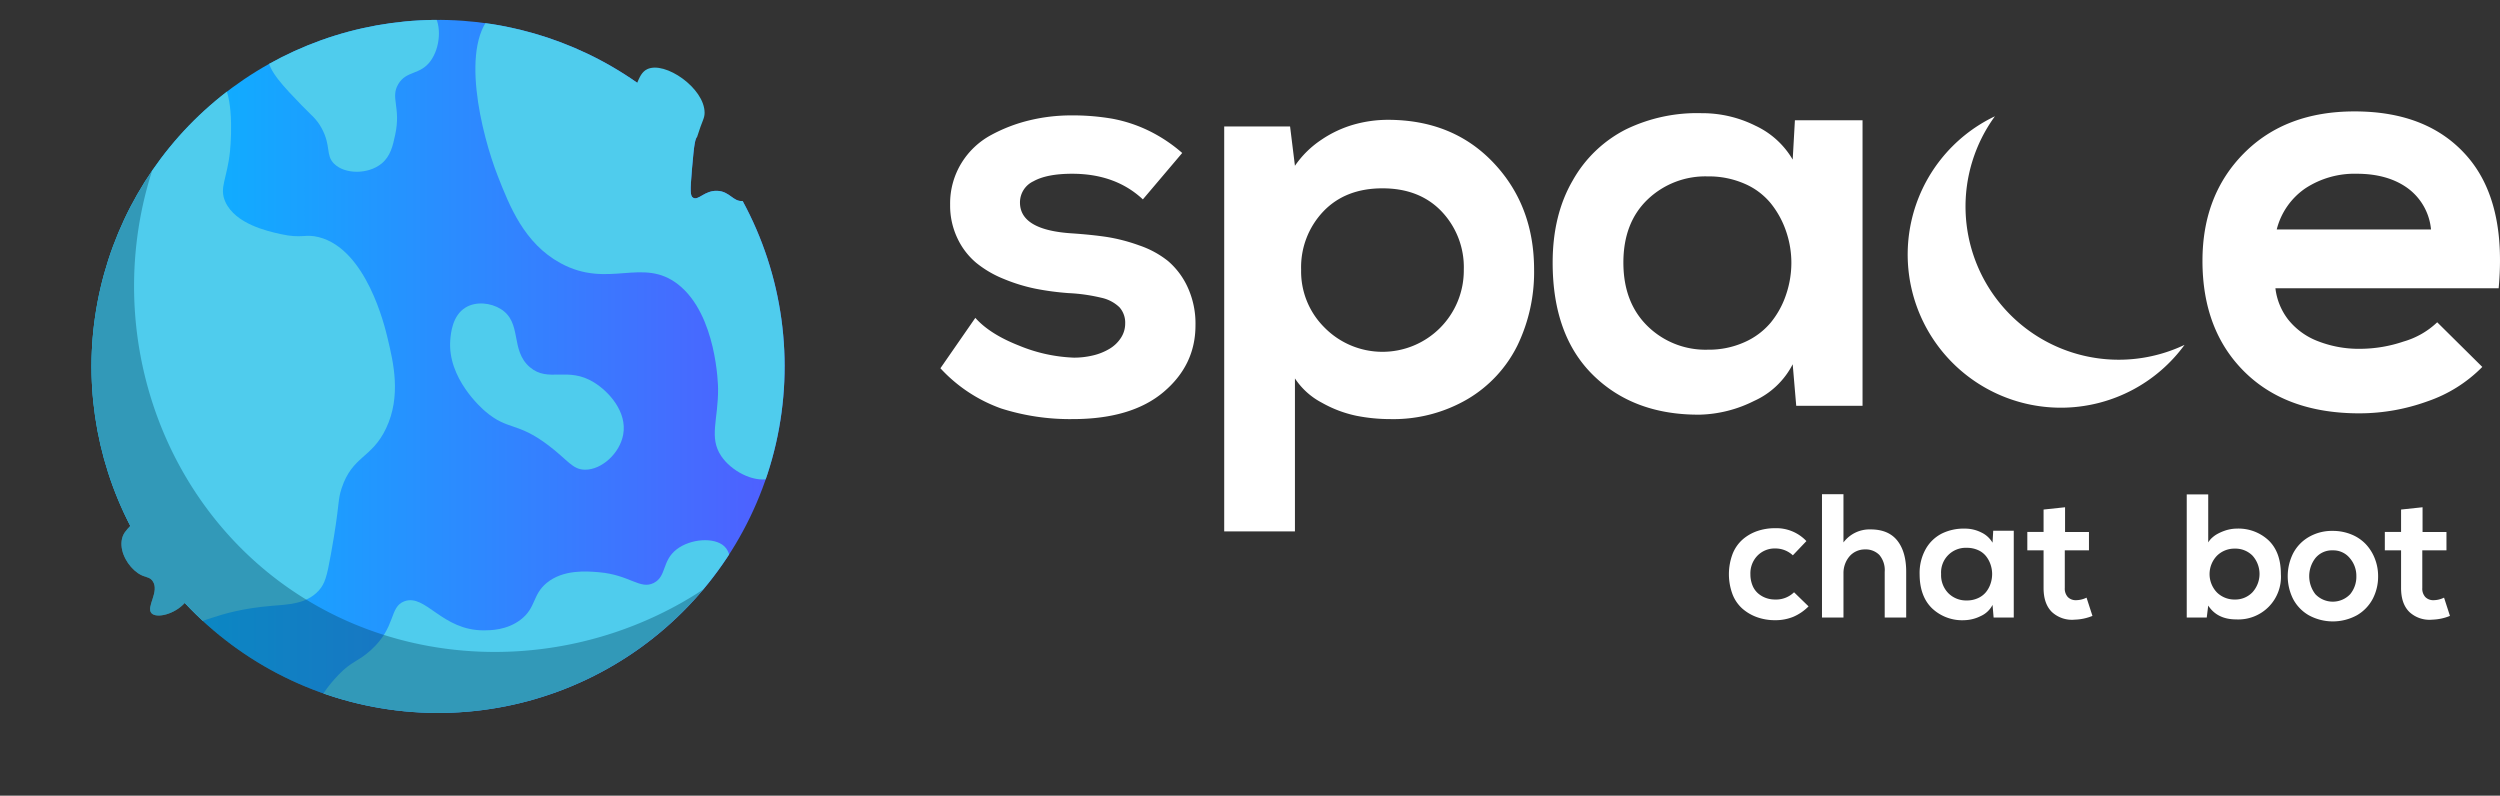 <?xml version="1.0" encoding="UTF-8"?> <svg xmlns="http://www.w3.org/2000/svg" xmlns:xlink="http://www.w3.org/1999/xlink" width="627.974" height="199.867" viewBox="0 0 627.974 199.867"><rect x="0" y="0" width="627.974" height="199.867" fill="#333333" stroke="none"/><defs><style> .a { fill: none; } .b { clip-path: url(#a); } .c { fill: url(#b); } .d { fill: #4fcced; } .e { fill: #064966; opacity: 0.39; } .f { fill: #fff; } </style><clipPath id="a" transform="translate(-2520.162 -2086.14)"><path class="a" d="M2706.704,2136.624c-2.374.254-3.216-2.43-6.384-2.548-3.197-.119-4.737,2.526-6.054,1.73-.731-.442-.764-1.564-.288-7.206.579-6.862.822-7.498,1.332-8.196,1.265-4.075,1.835-4.455,1.839-5.929.017-6.193-9.973-13.089-14.413-10.954-1.391.669-1.924,2.072-2.516,3.407a87.07,87.07,0,0,0-127.331,111.304c-.971,1.099-1.949,1.948-2.176,3.765-.382,3.056,1.665,6.421,4.036,8.071,1.873,1.304,2.888.8,3.747,2.018,1.841,2.611-1.712,6.507-.288,8.071,1.26,1.385,5.819.285,8.367-2.564l.001-.002a87.058,87.058,0,0,0,140.128-100.967Z"></path></clipPath><linearGradient id="b" data-name="Безымянный градиент 25" x1="22.983" y1="92.04" x2="197.093" y2="92.04" gradientUnits="userSpaceOnUse"><stop offset="0" stop-color="#02beff"></stop><stop offset="1" stop-color="#505eff"></stop></linearGradient></defs><g><g class="b"><g><circle class="c" cx="110.038" cy="92.04" r="87.055"></circle><g><path class="d" d="M2644.42,2089.203c-9.171,7.561-3.228,30.918.769,41.125,2.953,7.541,6.63,16.931,15.758,21.908,12.083,6.588,20.64-1.687,29.595,5.381,9.665,7.628,9.988,25.388,9.993,26.136.056,7.784-2.348,12.243.769,16.911,2.552,3.821,8.018,6.607,11.915,5.765,11.712-2.53,21.974-40.575,10.377-69.951C2708.561,2098.389,2658.013,2077.996,2644.42,2089.203Z" transform="translate(-2520.162 -2086.14)"></path><path class="d" d="M2587.537,2100.733c-.064,3.098,4.017,7.322,8.456,11.915,2.45,2.535,3.681,3.312,4.997,5.765,2.374,4.427.935,6.694,3.075,8.84,2.682,2.69,8.538,2.735,11.915,0,2.291-1.855,2.863-4.523,3.459-7.303,1.474-6.87-1.279-9.232.769-12.683,2.04-3.438,5.434-2.211,8.071-5.765,2.486-3.35,2.882-9.039.769-11.915C2622.572,2080.774,2587.722,2091.804,2587.537,2100.733Z" transform="translate(-2520.162 -2086.14)"></path><path class="d" d="M2575.238,2106.114c3.452,2.28,3.174,13.35,2.691,18.064-.712,6.945-2.792,9.082-1.153,12.684,2.526,5.551,10.595,7.349,13.837,8.071,5.405,1.205,6.166-.102,9.609.769,11.963,3.025,16.56,22.285,17.296,25.367,1.475,6.179,3.474,14.552-.384,22.677-3.591,7.563-8.436,6.862-11.146,14.99-1.111,3.331-.38,3.698-2.69,16.527-1.018,5.65-1.504,7.494-3.075,9.224-3.1,3.415-7.8,3.496-11.915,3.843-13.884,1.172-18.39,5.143-23.83,5.381-18.413.805-51.155-41.005-43.047-81.482C2528.839,2125.233,2567.978,2101.319,2575.238,2106.114Z" transform="translate(-2520.162 -2086.14)"></path><path class="d" d="M2599.836,2264.081c.354-3.205,4.483-7.518,5.381-8.456,3.276-3.422,4.919-3.305,8.071-6.15,6.474-5.842,4.573-10.875,8.456-12.299,5.335-1.956,9.417,7.364,19.986,7.303,1.649-.01,5.767-.034,9.224-2.69,3.905-3.001,2.899-6.234,6.534-9.224,4.174-3.435,10.084-2.94,13.068-2.69,7.809.653,10.381,4.459,13.837,2.69,3.256-1.666,1.983-5.562,5.765-8.456,3.479-2.662,9.411-3.079,11.915-.769,5.607,5.175-5.206,24.755-5.765,25.751-1.308,2.331-21.932,37.81-56.499,36.897C2619.003,2285.44,2598.976,2271.863,2599.836,2264.081Z" transform="translate(-2520.162 -2086.14)"></path><path class="d" d="M2633.274,2171.453c-.816,9.678,7.916,17.282,8.84,18.064,5.721,4.843,7.846,2.486,15.758,8.456,4.945,3.732,6.059,6.12,9.224,6.15,4.201.04,8.76-4.105,9.609-8.84,1.024-5.716-3.627-10.79-7.303-13.068-6.683-4.141-11.462.143-16.143-3.844-5.024-4.28-1.835-11.191-7.303-14.605-2.514-1.57-6.198-1.988-8.84-.384C2633.784,2165.405,2633.409,2169.854,2633.274,2171.453Z" transform="translate(-2520.162 -2086.14)"></path></g></g><path class="e" d="M2551.289,2127.097a82.45,82.45,0,0,1,12.683-11.758c-20.874,41.533-8.449,91.869,27.673,117.803,38.888,27.92,95.339,20.45,126.835-18.641-6.878,10.76-23.548,33.445-53.04,44.62-47.618,18.043-116.119,1.326-133.177-45.197C2521.857,2185.541,2531.823,2149.404,2551.289,2127.097Z" transform="translate(-2520.162 -2086.14)"></path></g><g><g><path class="f" d="M2817.121,2124.565l-9.883,11.659q-6.886-6.439-17.766-6.44-6.33,0-9.716,1.888a5.855,5.855,0,0,0-3.387,5.33q0,6.995,13.325,7.773,4.773.333,8.495.888a43.98,43.98,0,0,1,8.106,2.11,23.814,23.814,0,0,1,7.273,3.942,19.132,19.132,0,0,1,4.886,6.496,21.86,21.86,0,0,1,1.999,9.661q0,9.994-8.05,16.767-8.052,6.775-22.819,6.773a56.832,56.832,0,0,1-17.933-2.665,38.167,38.167,0,0,1-15.268-10.104l8.772-12.659q3.664,4.11,11.048,6.996a39.746,39.746,0,0,0,13.713,2.998,20.475,20.475,0,0,0,4.775-.555,14.395,14.395,0,0,0,4.164-1.666,8.661,8.661,0,0,0,2.887-2.776,6.53,6.53,0,0,0,1.055-3.554,5.806,5.806,0,0,0-1.443-4.108,9.434,9.434,0,0,0-4.553-2.387,43.951,43.951,0,0,0-8.217-1.166,68.655,68.655,0,0,1-8.328-1.11,43.072,43.072,0,0,1-7.939-2.443,26.707,26.707,0,0,1-6.94-4.053,18.087,18.087,0,0,1-4.719-6.163,19.075,19.075,0,0,1-1.832-8.439,19.356,19.356,0,0,1,2.832-10.438,19.704,19.704,0,0,1,7.44-7.051,39.658,39.658,0,0,1,9.716-3.72,44.281,44.281,0,0,1,10.327-1.221,58.484,58.484,0,0,1,10.438.833,36.062,36.062,0,0,1,8.994,2.943A38.11,38.11,0,0,1,2817.121,2124.565Z" transform="translate(-2520.162 -2086.14)"></path><path class="f" d="M2827.67,2219.616V2117.903h16.545l1.221,9.883a24.424,24.424,0,0,1,6.663-6.552,28.44,28.44,0,0,1,8.217-3.831,31.545,31.545,0,0,1,8.439-1.166q16.323,0,26.539,10.771,10.215,10.772,10.216,26.872a42.332,42.332,0,0,1-4.164,18.988,32.217,32.217,0,0,1-12.492,13.491,36.928,36.928,0,0,1-19.543,5.052,43.469,43.469,0,0,1-8.439-.833,30.113,30.113,0,0,1-8.662-3.276,18.173,18.173,0,0,1-6.773-6.107v38.42Zm25.095-51.301a20.433,20.433,0,0,0,35.089-14.436,20.342,20.342,0,0,0-5.552-14.602q-5.554-5.83-14.879-5.83-9.327,0-14.879,5.83a20.333,20.333,0,0,0-5.552,14.602A19.818,19.818,0,0,0,2852.765,2168.315Z" transform="translate(-2520.162 -2086.14)"></path><path class="f" d="M2970.468,2126.231l.555-9.883h16.989v71.732h-16.656l-.888-10.438a20.177,20.177,0,0,1-9.716,9.216,32.038,32.038,0,0,1-13.602,3.442q-16.547.109-26.761-9.882-10.217-9.994-10.215-28.315,0-11.993,5.052-20.654a31.827,31.827,0,0,1,13.38-12.825,40.925,40.925,0,0,1,18.988-4.053,29.876,29.876,0,0,1,13.547,3.165A21.152,21.152,0,0,1,2970.468,2126.231Zm-21.32,4.219a20.976,20.976,0,0,0-15.157,5.83q-6.053,5.829-6.052,15.823,0,9.993,6.052,15.934a20.761,20.761,0,0,0,15.157,5.941,21.816,21.816,0,0,0,9.216-1.888,18.134,18.134,0,0,0,6.607-4.941,22.112,22.112,0,0,0,3.831-6.996,24.81,24.81,0,0,0,1.333-7.995,24.334,24.334,0,0,0-1.333-7.939,22.968,22.968,0,0,0-3.831-6.995,17.377,17.377,0,0,0-6.607-4.941A22.392,22.392,0,0,0,2949.148,2130.45Z" transform="translate(-2520.162 -2086.14)"></path><path class="f" d="M3022.744,2162.587a38.488,38.488,0,0,1-1.478-47.241,38.475,38.475,0,1,0,47.634,57.418A38.488,38.488,0,0,1,3022.744,2162.587Z" transform="translate(-2520.162 -2086.14)"></path><path class="f" d="M3091.722,2158.544a15.84,15.84,0,0,0,3.22,7.884,17.502,17.502,0,0,0,7.384,5.385,28.223,28.223,0,0,0,10.827,1.943,34.306,34.306,0,0,0,10.771-1.832,20.386,20.386,0,0,0,8.439-4.831l11.326,11.215a35.282,35.282,0,0,1-13.825,8.661,50.284,50.284,0,0,1-17.044,2.998q-18.322,0-28.871-10.438-10.551-10.436-10.549-27.871,0-16.544,10.438-27.039,10.436-10.493,27.76-10.493,18.543,0,28.371,11.382,9.827,11.383,7.828,33.035Zm.333-14.769h38.753a14.504,14.504,0,0,0-5.885-10.382q-4.997-3.607-12.77-3.609a22.502,22.502,0,0,0-12.825,3.609A17.739,17.739,0,0,0,3092.055,2143.775Z" transform="translate(-2520.162 -2086.14)"></path></g><g><path class="f" d="M2970.808,2234.911l3.645,3.542a12.095,12.095,0,0,1-3.896,2.648,11.886,11.886,0,0,1-4.504.826,13.271,13.271,0,0,1-4.504-.742,11.461,11.461,0,0,1-3.677-2.125,9.308,9.308,0,0,1-2.513-3.626,14.495,14.495,0,0,1,0-10.121,9.458,9.458,0,0,1,2.513-3.643,11.082,11.082,0,0,1,3.677-2.126,13.562,13.562,0,0,1,4.504-.726,10.376,10.376,0,0,1,7.859,3.238l-3.406,3.576a6.397,6.397,0,0,0-4.386-1.721,6.042,6.042,0,0,0-4.503,1.805,6.343,6.343,0,0,0-1.771,4.639,7.387,7.387,0,0,0,.488,2.75,5.262,5.262,0,0,0,1.35,2.007,6.192,6.192,0,0,0,1.974,1.198,6.609,6.609,0,0,0,2.362.422A6.473,6.473,0,0,0,2970.808,2234.911Z" transform="translate(-2520.162 -2086.14)"></path><path class="f" d="M2977.826,2210.285h5.396v12.11a8.167,8.167,0,0,1,6.814-3.271q4.487,0,6.714,2.816,2.227,2.817,2.227,7.809v11.504H2993.58v-11.469a5.886,5.886,0,0,0-1.35-4.252,4.815,4.815,0,0,0-3.609-1.383,5.133,5.133,0,0,0-2.193.473,4.994,4.994,0,0,0-1.703,1.281,6.277,6.277,0,0,0-1.096,1.89,6.564,6.564,0,0,0-.406,2.327v11.133h-5.396Z" transform="translate(-2520.162 -2086.14)"></path><path class="f" d="M3020.668,2222.463l.169-3.002h5.161v21.792h-5.061l-.27-3.171a6.125,6.125,0,0,1-2.951,2.8,9.736,9.736,0,0,1-4.133,1.046,11.011,11.011,0,0,1-8.13-3.003q-3.104-3.035-3.104-8.602a12.237,12.237,0,0,1,1.535-6.274,9.666,9.666,0,0,1,4.065-3.896,12.449,12.449,0,0,1,5.769-1.231,9.077,9.077,0,0,1,4.115.961A6.433,6.433,0,0,1,3020.668,2222.463Zm-6.477,1.282a6.192,6.192,0,0,0-6.443,6.578,6.474,6.474,0,0,0,1.838,4.841,6.307,6.307,0,0,0,4.605,1.805,6.629,6.629,0,0,0,2.8-.573,5.519,5.519,0,0,0,2.007-1.502,6.698,6.698,0,0,0,1.164-2.125,7.541,7.541,0,0,0,.404-2.428,7.396,7.396,0,0,0-.404-2.412,6.977,6.977,0,0,0-1.164-2.126,5.278,5.278,0,0,0-2.007-1.501A6.808,6.808,0,0,0,3014.191,2223.745Z" transform="translate(-2520.162 -2086.14)"></path><path class="f" d="M3033.486,2214.131l5.398-.573v6.207h6.004v4.621h-6.072v9.445a3.112,3.112,0,0,0,.776,2.295,2.777,2.777,0,0,0,2.058.775,6.098,6.098,0,0,0,2.631-.641l1.484,4.588a12.731,12.731,0,0,1-4.452.944,7.411,7.411,0,0,1-5.735-1.923q-2.092-2.057-2.092-6.039v-9.445h-4.082v-4.621h4.082Z" transform="translate(-2520.162 -2086.14)"></path><path class="f" d="M3069.447,2210.32h5.397v12.076a5.02,5.02,0,0,1,1.013-1.215,7.098,7.098,0,0,1,1.399-.978,11.924,11.924,0,0,1,1.603-.708,9.434,9.434,0,0,1,1.652-.439,9.115,9.115,0,0,1,1.484-.135,11.066,11.066,0,0,1,8.029,2.969q3.07,2.968,3.07,8.434a10.693,10.693,0,0,1-11.234,11.402q-4.755,0-7.017-3.475l-.37,3.002h-5.027Zm12.077,13.628a6.234,6.234,0,0,0-4.487,1.788,6.663,6.663,0,0,0,0,9.227,6.263,6.263,0,0,0,4.487,1.771,5.969,5.969,0,0,0,4.419-1.806,6.869,6.869,0,0,0,.018-9.226A6.05,6.05,0,0,0,3081.524,2223.947Z" transform="translate(-2520.162 -2086.14)"></path><path class="f" d="M3106.082,2219.495a12.236,12.236,0,0,1,4.724.894,10.323,10.323,0,0,1,3.609,2.429,11.239,11.239,0,0,1,2.277,3.627,11.917,11.917,0,0,1,.826,4.418,12.06,12.06,0,0,1-1.349,5.701,10.321,10.321,0,0,1-3.965,4.116,12.59,12.59,0,0,1-12.11,0,10.189,10.189,0,0,1-3.946-4.116,12.82,12.82,0,0,1,.017-11.418,10.215,10.215,0,0,1,3.946-4.116A11.524,11.524,0,0,1,3106.082,2219.495Zm.068,4.891a5.356,5.356,0,0,0-4.352,1.906,7.395,7.395,0,0,0-.034,9.108,6.033,6.033,0,0,0,8.737,0,6.882,6.882,0,0,0,1.552-4.538,6.784,6.784,0,0,0-1.653-4.537A5.329,5.329,0,0,0,3106.15,2224.386Z" transform="translate(-2520.162 -2086.14)"></path><path class="f" d="M3123.287,2214.131l5.396-.573v6.207h6.006v4.621h-6.072v9.445a3.112,3.112,0,0,0,.775,2.295,2.78,2.78,0,0,0,2.058.775,6.109,6.109,0,0,0,2.632-.641l1.484,4.588a12.732,12.732,0,0,1-4.453.944,7.406,7.406,0,0,1-5.734-1.923q-2.093-2.057-2.092-6.039v-9.445h-4.082v-4.621h4.082Z" transform="translate(-2520.162 -2086.14)"></path></g></g></g></svg> 